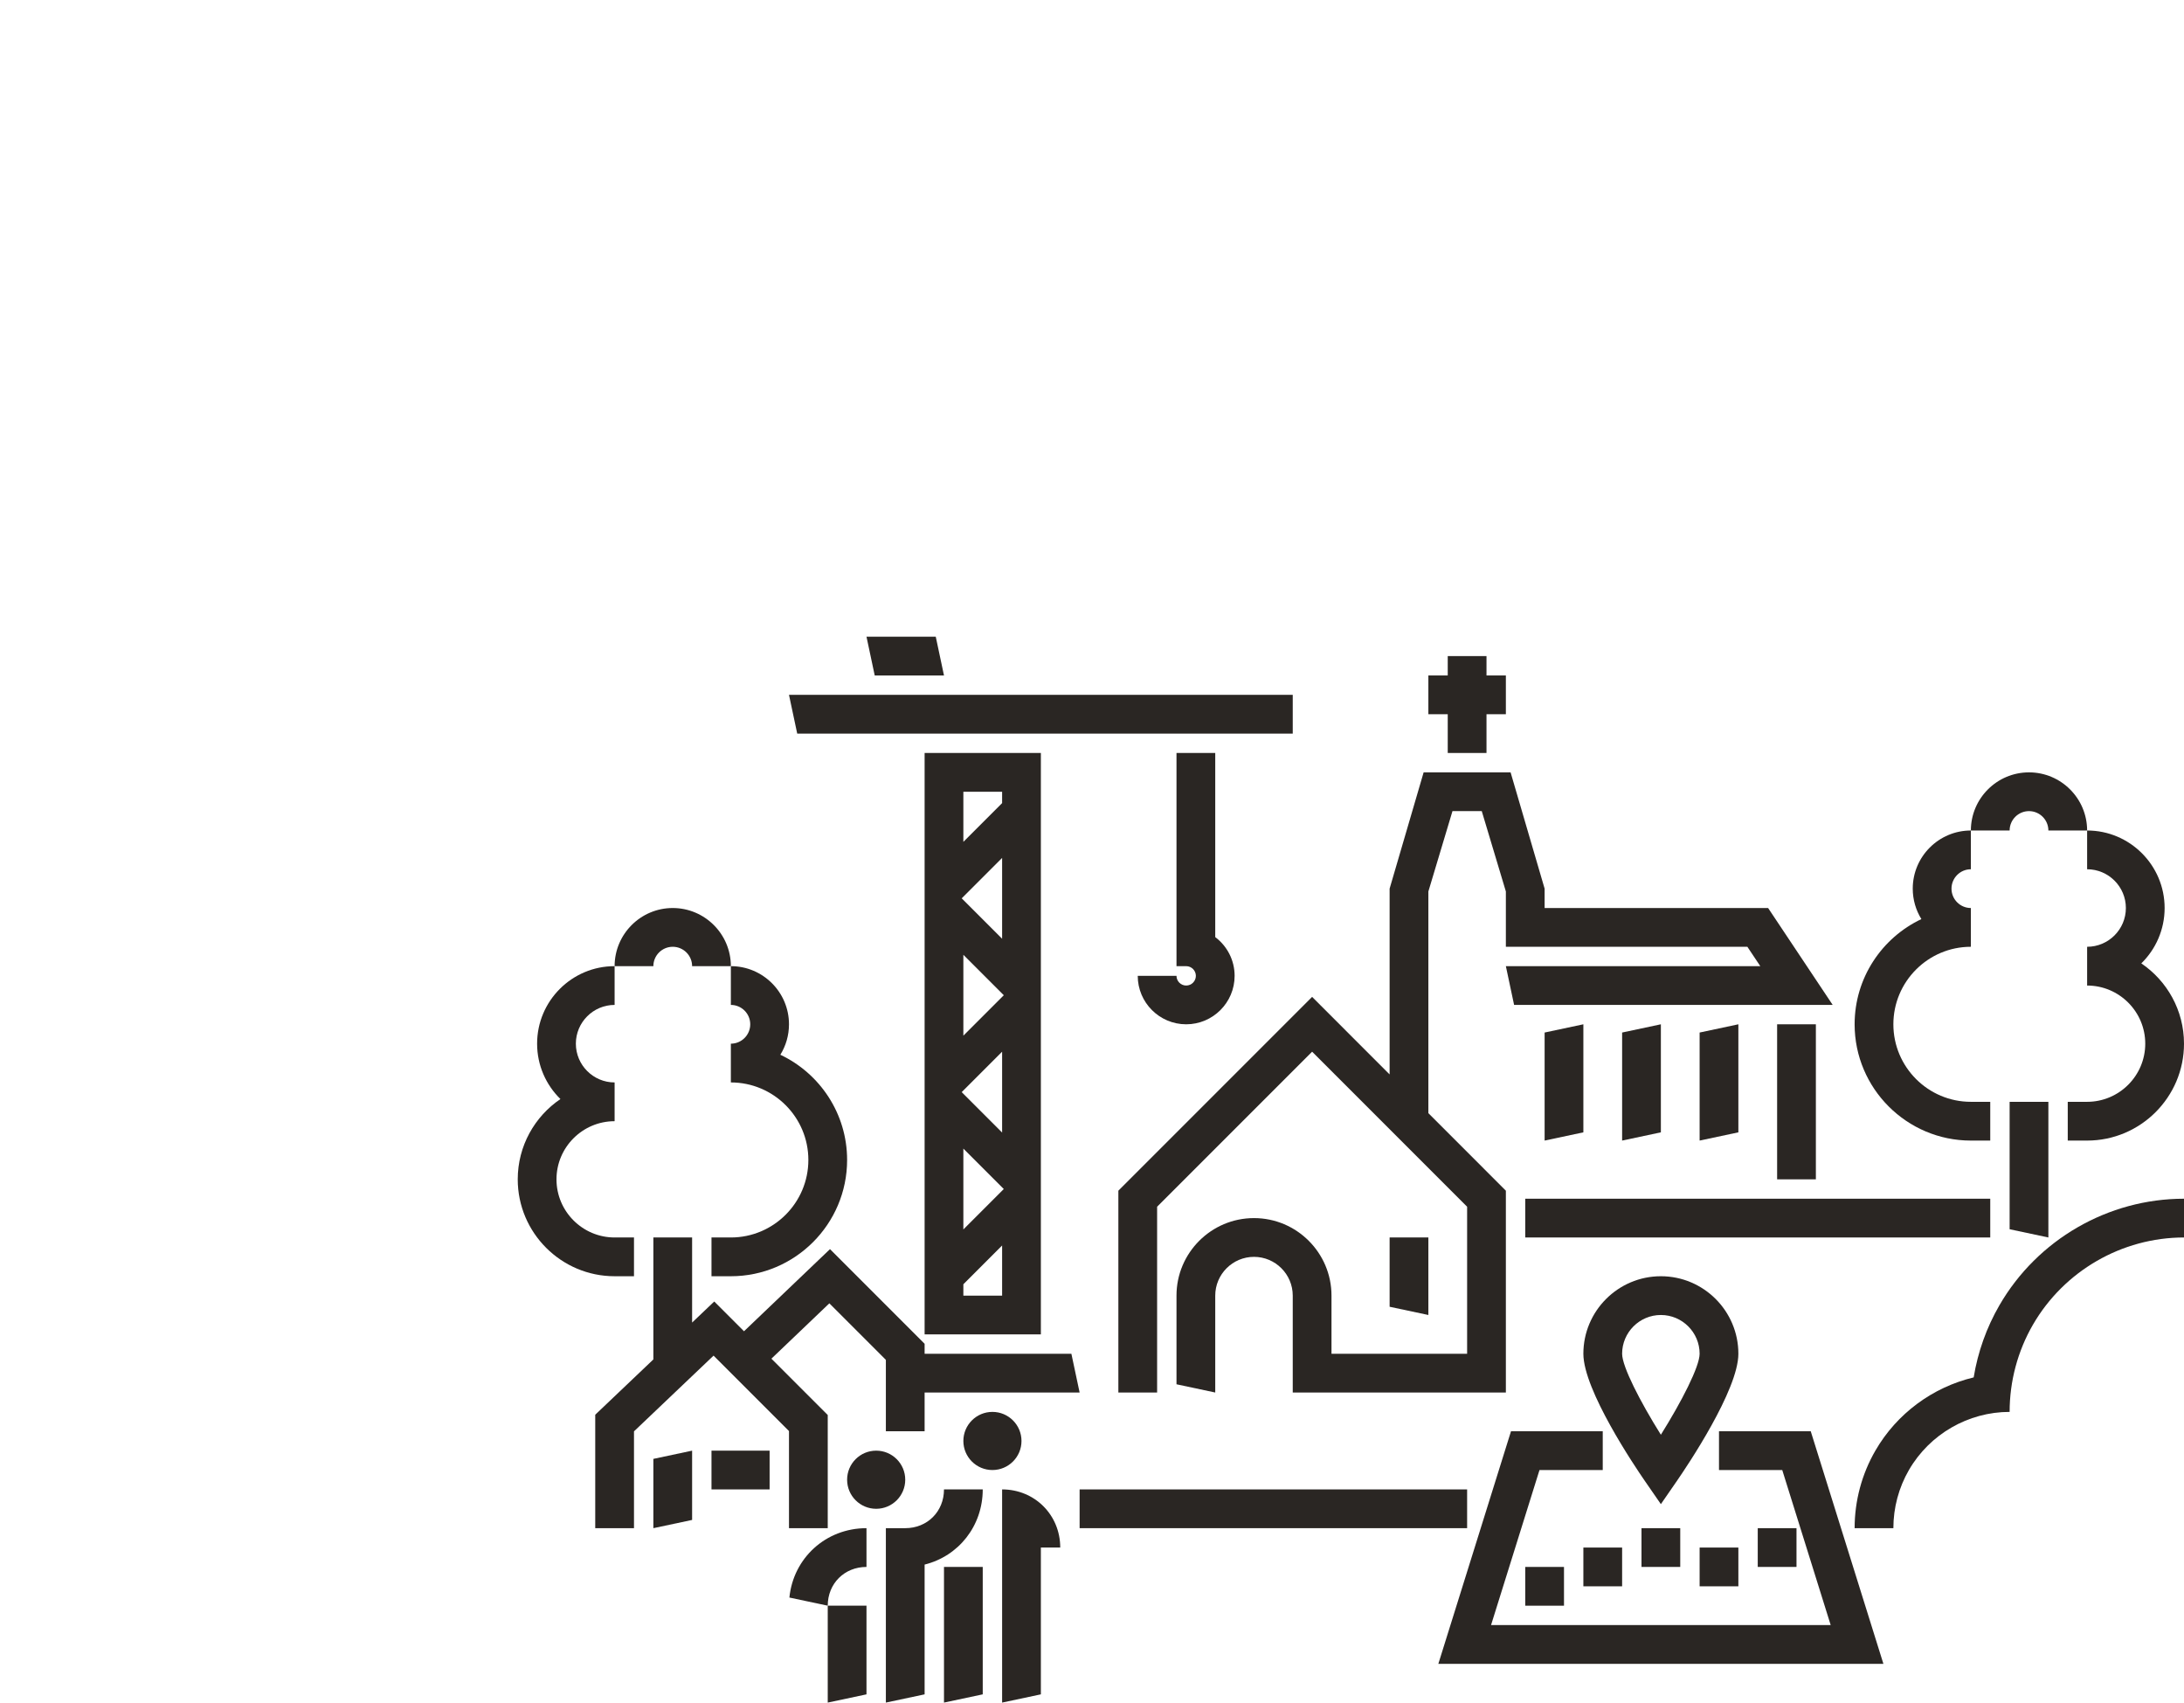 <?xml version="1.0" encoding="UTF-8"?>
<svg width="3400px" height="2650px" viewBox="0 0 3400 2650" version="1.1" xmlns="http://www.w3.org/2000/svg" xmlns:xlink="http://www.w3.org/1999/xlink">
    <title>illustration-mlw</title>
    <g id="illustration-mlw" stroke="none" stroke-width="1" fill="none" fill-rule="evenodd">
        <g id="BaWue_Illustration_MLW_rgb_schwarz" transform="translate(806, 991)" fill="#2A2623" fill-rule="nonzero">
            <rect id="Rectangle" x="1568.465" y="874.745" width="723.907" height="60.327"></rect>
            <rect id="Rectangle" x="874.721" y="1327.2" width="603.256" height="60.327"></rect>
            <polygon id="Path" points="663.581 1659 723.907 1646.18 723.907 1447.855 663.581 1447.855"></polygon>
            <path d="M422.909,1495.498 L482.605,1508.182 C482.605,1473.777 508.527,1447.855 542.93,1447.855 L542.93,1387.527 C479.564,1387.527 429.063,1434.012 422.909,1495.498 Z" id="Path"></path>
            <path d="M603.256,1387.527 L573.093,1387.527 L573.093,1659 L633.419,1646.18 L633.419,1444.199 C686.023,1431.126 723.907,1384.411 723.907,1327.2 L663.581,1327.2 C663.581,1361.605 637.659,1387.527 603.256,1387.527 Z" id="Path"></path>
            <path d="M754.07,1327.2 L754.07,1659 L814.395,1646.18 L814.395,1417.691 L844.558,1417.691 C844.558,1366.938 804.822,1327.2 754.07,1327.2 Z" id="Path"></path>
            <polygon id="Path" points="542.93 1646.18 542.93 1508.182 482.605 1508.182 482.605 1659"></polygon>
            <polygon id="Path" points="482.605 1387.527 482.605 1211.405 394.915 1123.716 485.108 1037.581 573.093 1125.541 573.093 1236.709 633.419 1236.709 633.419 1176.382 874.721 1176.382 861.902 1116.055 633.419 1116.055 633.419 1100.559 486.11 953.219 352.241 1081.041 305.929 1034.724 271.465 1067.506 271.465 935.073 211.14 935.073 211.14 1124.889 120.651 1210.964 120.651 1387.527 180.977 1387.527 180.977 1236.827 304.867 1118.971 422.279 1236.386 422.279 1387.527"></polygon>
            <polygon id="Path" points="211.14 1387.527 271.465 1374.708 271.465 1266.873 211.14 1279.692"></polygon>
            <rect id="Rectangle" x="301.628" y="1266.873" width="90.488" height="60.327"></rect>
            <ellipse id="Oval" cx="738.988" cy="1251.791" rx="45.244" ry="45.245"></ellipse>
            <ellipse id="Oval" cx="558.012" cy="1312.118" rx="45.244" ry="45.245"></ellipse>
            <path d="M2306.63,1040.615 C2286.557,1075.313 2273.029,1113.397 2266.577,1152.848 C2202.936,1168.114 2147.012,1208.94 2113.546,1266.843 C2092.396,1303.368 2081.233,1345.081 2081.233,1387.527 L2141.558,1387.527 C2141.558,1355.684 2149.922,1324.401 2165.743,1297.067 C2198.026,1241.216 2258.116,1206.545 2322.535,1206.545 C2322.535,1158.827 2335.083,1111.901 2358.824,1070.839 C2407.277,987.093 2497.386,935.073 2594,935.073 L2594,874.745 C2475.94,874.745 2365.806,938.312 2306.63,1040.615 L2306.63,1040.615 Z" id="Path"></path>
            <polygon id="Path" points="2322.535 922.253 2382.86 935.073 2382.86 723.927 2322.535 723.927"></polygon>
            <path d="M2503.512,422.291 C2503.512,455.546 2476.441,482.618 2443.186,482.618 L2443.186,542.945 C2493.084,542.945 2533.674,583.537 2533.674,633.436 C2533.674,683.336 2493.084,723.927 2443.186,723.927 L2413.023,723.927 L2413.023,784.255 L2443.186,784.255 C2526.339,784.255 2594,716.591 2594,633.436 C2594,581.504 2567.611,535.616 2527.539,508.474 C2549.923,486.561 2563.837,456.026 2563.837,422.291 C2563.837,355.747 2509.728,301.636 2443.186,301.636 L2443.186,361.964 C2476.441,361.964 2503.512,389.036 2503.512,422.291 Z" id="Path"></path>
            <path d="M2262.209,784.255 L2292.372,784.255 L2292.372,723.927 L2262.209,723.927 C2195.667,723.927 2141.558,669.817 2141.558,603.273 C2141.558,536.729 2195.667,482.618 2262.209,482.618 L2262.209,422.291 C2245.565,422.291 2232.047,408.772 2232.047,392.127 C2232.047,375.483 2245.565,361.964 2262.209,361.964 L2262.209,301.636 C2212.311,301.636 2171.721,342.228 2171.721,392.127 C2171.721,409.499 2176.656,425.736 2185.171,439.529 C2123.795,468.52 2081.233,531.01 2081.233,603.273 C2081.233,703.072 2162.413,784.255 2262.209,784.255 Z" id="Path"></path>
            <path d="M2352.698,271.473 C2369.341,271.473 2382.86,284.992 2382.86,301.636 L2443.186,301.636 C2443.186,251.737 2402.596,211.145 2352.698,211.145 C2302.799,211.145 2262.209,251.737 2262.209,301.636 L2322.535,301.636 C2322.535,284.992 2336.054,271.473 2352.698,271.473 Z" id="Path"></path>
            <path d="M180.977,995.4 L180.977,935.073 L150.814,935.073 C100.916,935.073 60.326,894.482 60.326,844.582 C60.326,794.682 100.916,754.091 150.814,754.091 L150.814,693.764 C117.559,693.764 90.488,666.692 90.488,633.436 C90.488,600.181 117.559,573.109 150.814,573.109 L150.814,512.782 C84.272,512.782 30.163,566.892 30.163,633.436 C30.163,667.171 44.077,697.706 66.461,719.62 C26.389,746.761 0,792.649 0,844.582 C0,927.737 67.661,995.4 150.814,995.4 L180.977,995.4 Z" id="Path"></path>
            <path d="M361.953,603.273 C361.953,619.917 348.435,633.436 331.791,633.436 L331.791,693.764 C398.333,693.764 452.442,747.874 452.442,814.418 C452.442,880.962 398.333,935.073 331.791,935.073 L301.628,935.073 L301.628,995.4 L331.791,995.4 C431.587,995.4 512.767,914.218 512.767,814.418 C512.767,742.155 470.205,679.665 408.829,650.675 C417.344,636.881 422.279,620.644 422.279,603.273 C422.279,553.373 381.689,512.782 331.791,512.782 L331.791,573.109 C348.435,573.109 361.953,586.628 361.953,603.273 Z" id="Path"></path>
            <path d="M241.302,482.618 C257.946,482.618 271.465,496.138 271.465,512.782 L331.791,512.782 C331.791,462.882 291.201,422.291 241.302,422.291 C191.404,422.291 150.814,462.882 150.814,512.782 L211.14,512.782 C211.14,496.138 224.658,482.618 241.302,482.618 Z" id="Path"></path>
            <path d="M1779.605,995.4 C1713.063,995.4 1658.953,1049.511 1658.953,1116.055 C1658.953,1172.584 1738.779,1291.028 1754.775,1314.181 L1779.605,1350.118 L1804.435,1314.181 C1820.43,1291.028 1900.256,1172.581 1900.256,1116.055 C1900.256,1049.511 1846.147,995.4 1779.605,995.4 Z M1779.605,1242.099 C1747.409,1190.697 1719.279,1136.026 1719.279,1116.055 C1719.279,1082.799 1746.35,1055.727 1779.605,1055.727 C1812.859,1055.727 1839.93,1082.799 1839.93,1116.055 C1839.93,1136.026 1811.8,1190.697 1779.605,1242.099 Z" id="Shape"></path>
            <polygon id="Path" points="1870.093 1236.709 1870.093 1297.036 1968.562 1297.036 2043.969 1538.345 1515.24 1538.345 1590.647 1297.036 1689.116 1297.036 1689.116 1236.709 1546.283 1236.709 1433.173 1598.673 2126.036 1598.673 2012.926 1236.709"></polygon>
            <rect id="Rectangle" x="1658.953" y="1417.691" width="60.326" height="60.327"></rect>
            <rect id="Rectangle" x="1568.465" y="1447.855" width="60.326" height="60.327"></rect>
            <rect id="Rectangle" x="1749.442" y="1387.527" width="60.326" height="60.327"></rect>
            <rect id="Rectangle" x="1839.93" y="1417.691" width="60.326" height="60.327"></rect>
            <rect id="Rectangle" x="1930.419" y="1387.527" width="60.326" height="60.327"></rect>
            <rect id="Rectangle" x="1960.581" y="603.273" width="60.326" height="241.309"></rect>
            <polygon id="Path" points="1447.814 180.982 1508.14 180.982 1508.14 120.655 1538.302 120.655 1538.302 60.327 1508.14 60.327 1508.14 30.164 1447.814 30.164 1447.814 60.327 1417.651 60.327 1417.651 120.655 1447.814 120.655"></polygon>
            <polygon id="Path" points="1598.628 616.092 1598.628 784.255 1658.953 771.435 1658.953 603.273"></polygon>
            <polygon id="Path" points="1719.279 616.092 1719.279 784.255 1779.605 771.435 1779.605 603.273"></polygon>
            <polygon id="Path" points="1839.93 616.092 1839.93 784.255 1900.256 771.435 1900.256 603.273"></polygon>
            <path d="M935.037,862.255 L935.037,1176.382 L995.372,1176.382 L995.372,887.236 L1236.674,645.927 L1477.977,887.236 L1477.977,1116.055 L1266.837,1116.055 L1266.837,1025.564 C1266.837,959.02 1212.728,904.909 1146.186,904.909 C1079.644,904.909 1025.535,959.02 1025.535,1025.564 L1025.535,1163.562 L1085.86,1176.382 L1085.86,1025.564 C1085.86,992.308 1112.932,965.236 1146.186,965.236 C1179.441,965.236 1206.512,992.308 1206.512,1025.564 L1206.512,1176.382 L1538.302,1176.382 L1538.302,862.255 L1417.651,741.6 L1417.651,396.546 L1455.177,271.473 L1500.774,271.473 L1538.299,396.546 L1538.299,482.618 L1914.272,482.618 L1934.391,512.782 L1538.299,512.782 L1551.119,573.109 L2047.088,573.109 L1946.556,422.291 L1598.622,422.291 L1598.622,392.127 L1545.659,211.145 L1410.279,211.145 L1357.317,392.127 L1357.317,681.273 L1236.665,560.618 L935.037,862.255 L935.037,862.255 Z" id="Path"></path>
            <polygon id="Path" points="1357.326 935.073 1357.326 1042.908 1417.651 1055.727 1417.651 935.073"></polygon>
            <polygon id="Path" points="663.581 60.327 650.762 -2.27341569e-13 542.93 -2.27341569e-13 555.749 60.327"></polygon>
            <polygon id="Path" points="1206.512 150.818 1206.512 90.491 422.279 90.491 435.098 150.818"></polygon>
            <path d="M1040.616,542.945 C1032.309,542.945 1025.535,536.171 1025.535,527.864 L965.209,527.864 C965.209,569.456 999.025,603.273 1040.616,603.273 C1082.208,603.273 1116.023,569.456 1116.023,527.864 C1116.023,503.235 1104.163,481.339 1085.86,467.57 L1085.86,180.982 L1025.535,180.982 L1025.535,512.782 L1040.616,512.782 C1048.923,512.782 1055.698,519.557 1055.698,527.864 C1055.698,536.171 1048.923,542.945 1040.616,542.945 Z" id="Path"></path>
            <path d="M814.395,1085.891 L814.395,180.982 L633.419,180.982 L633.419,1085.891 L814.395,1085.891 Z M754.07,771.764 L691.153,708.845 L754.07,645.927 L754.07,771.767 L754.07,771.764 Z M754.07,470.127 L691.153,407.209 L754.07,344.291 L754.07,470.13 L754.07,470.127 Z M693.744,495.109 L756.661,558.027 L693.744,620.946 L693.744,495.106 L693.744,495.109 Z M693.744,796.745 L756.661,859.664 L693.744,922.582 L693.744,796.742 L693.744,796.745 Z M754.07,1025.564 L693.744,1025.564 L693.744,1007.891 L754.07,947.563 L754.07,1025.564 Z M693.744,241.309 L754.07,241.309 L754.07,258.982 L693.744,319.309 L693.744,241.309 Z" id="Shape"></path>
        </g>
    </g>
</svg>